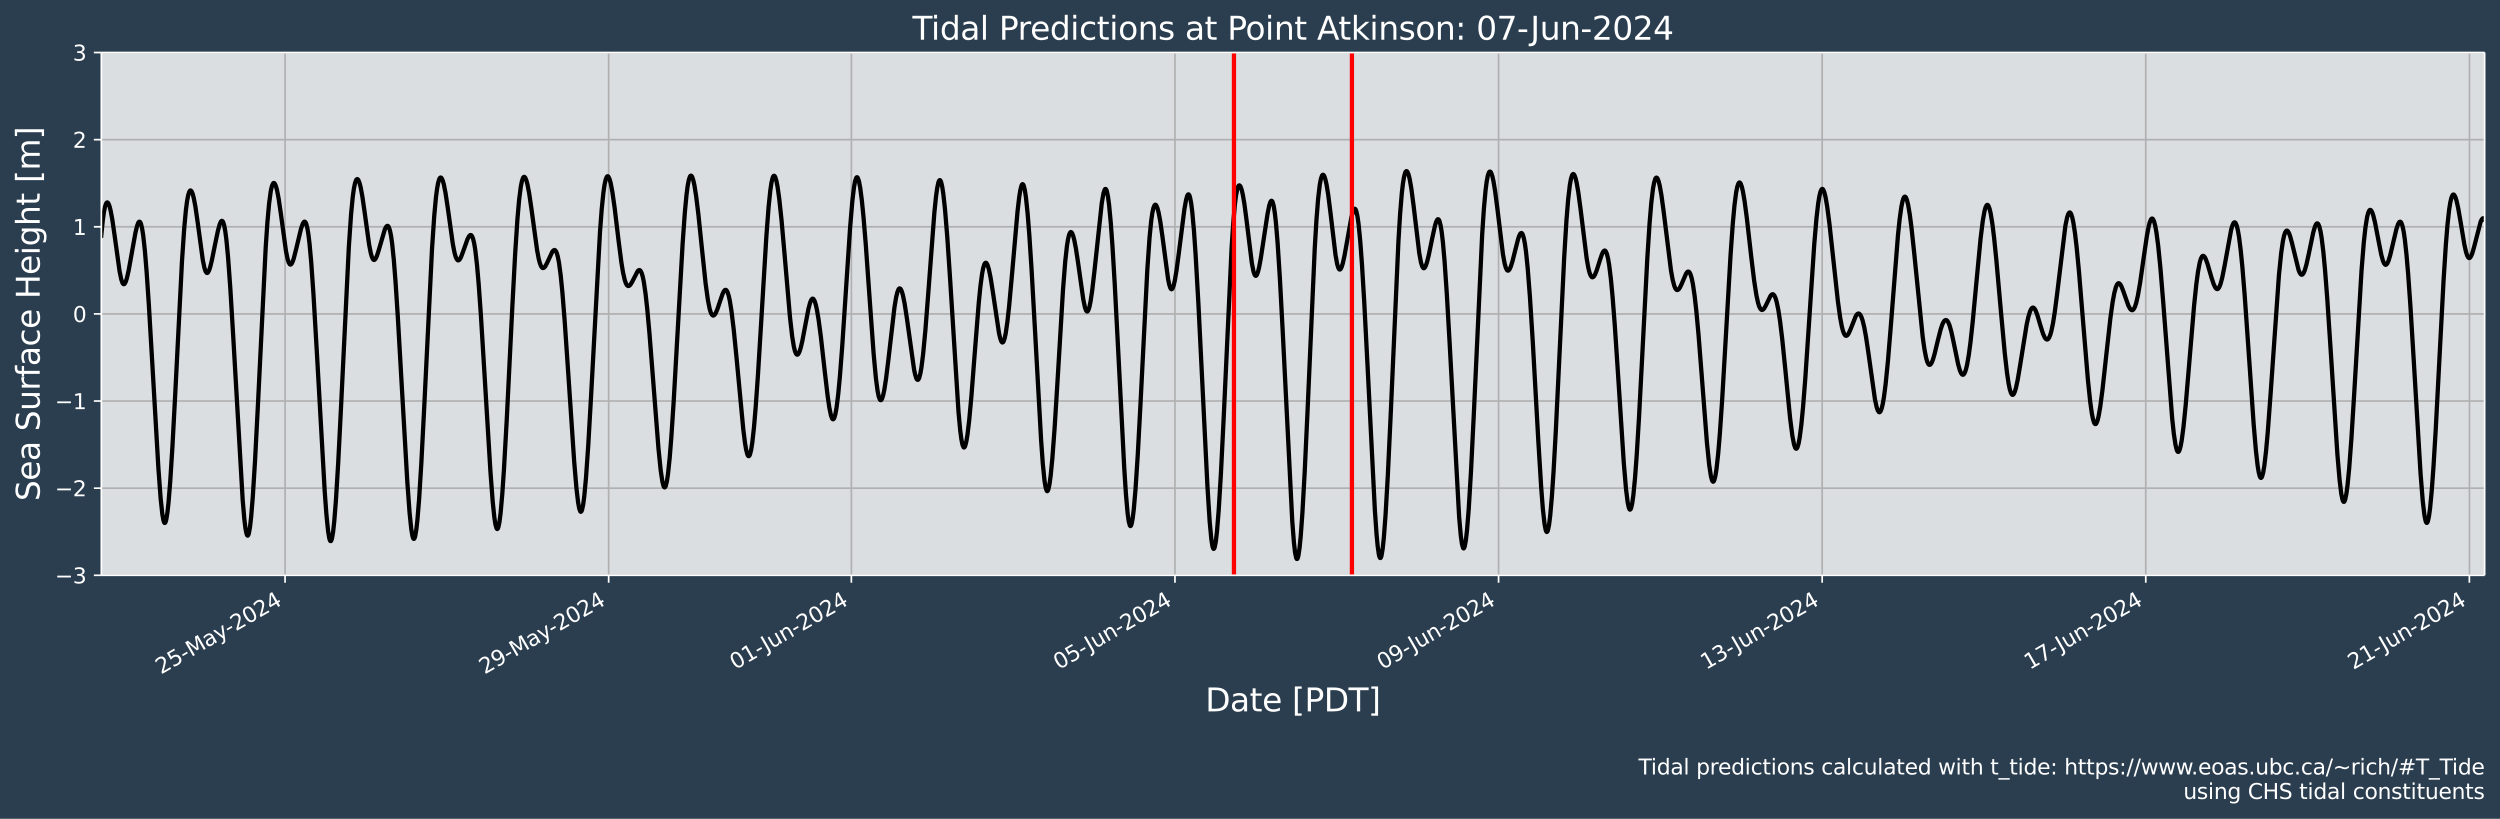 <?xml version="1.0" encoding="UTF-8"?>
<!DOCTYPE svg  PUBLIC '-//W3C//DTD SVG 1.1//EN'  'http://www.w3.org/Graphics/SVG/1.1/DTD/svg11.dtd'>
<svg width="1170.7pt" height="383.43pt" version="1.1" viewBox="0 0 1170.7 383.43" xmlns="http://www.w3.org/2000/svg" xmlns:xlink="http://www.w3.org/1999/xlink">
 <defs>
  <style type="text/css">*{stroke-linejoin: round; stroke-linecap: butt}</style>
 </defs>
 <g id="figure_1">
  <g id="patch_1">
   <path d="m0 383.43h1170.7v-383.43h-1170.7z" fill="#2b3e50"/>
  </g>
  <g id="axes_1">
   <g id="patch_2">
    <path d="m47.459 269.4h1116v-244.8h-1116z" fill="#dbdee1"/>
   </g>
   <g id="matplotlib.axis_1">
    <g id="xtick_1">
     <g id="line2d_1">
      <path d="m133.49 269.4v-244.8" clip-path="url(#p0caa728e3e)" fill="none" stroke="#b0b0b0" stroke-linecap="square" stroke-width=".8"/>
     </g>
     <g id="line2d_2">
      <defs>
       <path id="m11944147cf" d="m0 0v3.5" stroke="#fff" stroke-width=".8"/>
      </defs>
      <use x="133.488" y="269.398" fill="#ffffff" stroke="#ffffff" stroke-width=".8" xlink:href="#m11944147cf"/>
     </g>
     <g id="text_1">
      <!-- 25-May-2024 -->
      <g transform="translate(75.385 315.92) rotate(-30) scale(.1 -.1)" fill="#fff">
       <defs>
        <path id="DejaVuSans-32" transform="scale(.016)" d="m1228 531h2203v-531h-2962v531q359 372 979 998 621 627 780 809 303 340 423 576 121 236 121 464 0 372-261 606-261 235-680 235-297 0-627-103-329-103-704-313v638q381 153 712 231 332 78 607 78 725 0 1156-363 431-362 431-968 0-288-108-546-107-257-392-607-78-91-497-524-418-433-1181-1211z"/>
        <path id="DejaVuSans-35" transform="scale(.016)" d="m691 4666h2478v-532h-1900v-1143q137 47 274 70 138 23 276 23 781 0 1237-428 457-428 457-1159 0-753-469-1171-469-417-1322-417-294 0-599 50-304 50-629 150v635q281-153 581-228t634-75q541 0 856 284 316 284 316 772 0 487-316 771-315 285-856 285-253 0-505-56-251-56-513-175v2344z"/>
        <path id="DejaVuSans-2d" transform="scale(.016)" d="m313 2009h1684v-512h-1684v512z"/>
        <path id="DejaVuSans-4d" transform="scale(.016)" d="m628 4666h941l1190-3175 1197 3175h941v-4666h-616v4097l-1203-3200h-634l-1203 3200v-4097h-613v4666z"/>
        <path id="DejaVuSans-61" transform="scale(.016)" d="m2194 1759q-697 0-966-159t-269-544q0-306 202-486 202-179 548-179 479 0 768 339t289 901v128h-572zm1147 238v-1997h-575v531q-197-318-491-470t-719-152q-537 0-855 302-317 302-317 808 0 590 395 890 396 300 1180 300h807v57q0 397-261 614t-733 217q-300 0-585-72-284-72-546-216v532q315 122 612 182 297 61 578 61 760 0 1135-394 375-393 375-1193z"/>
        <path id="DejaVuSans-79" transform="scale(.016)" d="m2059-325q-243-625-475-815-231-191-618-191h-460v481h338q237 0 368 113 132 112 291 531l103 262-1415 3444h609l1094-2737 1094 2737h609l-1538-3825z"/>
        <path id="DejaVuSans-30" transform="scale(.016)" d="m2034 4250q-487 0-733-480-245-479-245-1442 0-959 245-1439 246-480 733-480 491 0 736 480 246 480 246 1439 0 963-246 1442-245 480-736 480zm0 500q785 0 1199-621 414-620 414-1801 0-1178-414-1799-414-620-1199-620-784 0-1198 620-414 621-414 1799 0 1181 414 1801 414 621 1198 621z"/>
        <path id="DejaVuSans-34" transform="scale(.016)" d="m2419 4116-1594-2491h1594v2491zm-166 550h794v-3041h666v-525h-666v-1100h-628v1100h-2106v609l1940 2957z"/>
       </defs>
       <use xlink:href="#DejaVuSans-32"/>
       <use x="63.623" xlink:href="#DejaVuSans-35"/>
       <use x="127.246" xlink:href="#DejaVuSans-2d"/>
       <use x="163.33" xlink:href="#DejaVuSans-4d"/>
       <use x="249.609" xlink:href="#DejaVuSans-61"/>
       <use x="310.889" xlink:href="#DejaVuSans-79"/>
       <use x="368.318" xlink:href="#DejaVuSans-2d"/>
       <use x="404.402" xlink:href="#DejaVuSans-32"/>
       <use x="468.025" xlink:href="#DejaVuSans-30"/>
       <use x="531.648" xlink:href="#DejaVuSans-32"/>
       <use x="595.271" xlink:href="#DejaVuSans-34"/>
      </g>
     </g>
    </g>
    <g id="xtick_2">
     <g id="line2d_3">
      <path d="m285.02 269.4v-244.8" clip-path="url(#p0caa728e3e)" fill="none" stroke="#b0b0b0" stroke-linecap="square" stroke-width=".8"/>
     </g>
     <g id="line2d_4">
      <use x="285.024" y="269.398" fill="#ffffff" stroke="#ffffff" stroke-width=".8" xlink:href="#m11944147cf"/>
     </g>
     <g id="text_2">
      <!-- 29-May-2024 -->
      <g transform="translate(226.92 315.92) rotate(-30) scale(.1 -.1)" fill="#fff">
       <defs>
        <path id="DejaVuSans-39" transform="scale(.016)" d="m703 97v575q238-113 481-172 244-59 479-59 625 0 954 420 330 420 377 1277-181-269-460-413-278-144-615-144-700 0-1108 423-408 424-408 1159 0 718 425 1152 425 435 1131 435 810 0 1236-621 427-620 427-1801 0-1103-524-1761-523-658-1407-658-238 0-482 47-243 47-506 141zm1256 1978q425 0 673 290 249 291 249 798 0 503-249 795-248 292-673 292t-673-292-248-795q0-507 248-798 248-290 673-290z"/>
       </defs>
       <use xlink:href="#DejaVuSans-32"/>
       <use x="63.623" xlink:href="#DejaVuSans-39"/>
       <use x="127.246" xlink:href="#DejaVuSans-2d"/>
       <use x="163.33" xlink:href="#DejaVuSans-4d"/>
       <use x="249.609" xlink:href="#DejaVuSans-61"/>
       <use x="310.889" xlink:href="#DejaVuSans-79"/>
       <use x="368.318" xlink:href="#DejaVuSans-2d"/>
       <use x="404.402" xlink:href="#DejaVuSans-32"/>
       <use x="468.025" xlink:href="#DejaVuSans-30"/>
       <use x="531.648" xlink:href="#DejaVuSans-32"/>
       <use x="595.271" xlink:href="#DejaVuSans-34"/>
      </g>
     </g>
    </g>
    <g id="xtick_3">
     <g id="line2d_5">
      <path d="m398.68 269.4v-244.8" clip-path="url(#p0caa728e3e)" fill="none" stroke="#b0b0b0" stroke-linecap="square" stroke-width=".8"/>
     </g>
     <g id="line2d_6">
      <use x="398.676" y="269.398" fill="#ffffff" stroke="#ffffff" stroke-width=".8" xlink:href="#m11944147cf"/>
     </g>
     <g id="text_3">
      <!-- 01-Jun-2024 -->
      <g transform="translate(344.31 313.77) rotate(-30) scale(.1 -.1)" fill="#fff">
       <defs>
        <path id="DejaVuSans-31" transform="scale(.016)" d="m794 531h1031v3560l-1122-225v575l1116 225h631v-4135h1031v-531h-2687v531z"/>
        <path id="DejaVuSans-4a" transform="scale(.016)" d="m628 4666h631v-4341q0-844-320-1225t-1030-381h-240v531h197q418 0 590 235 172 234 172 840v4341z"/>
        <path id="DejaVuSans-75" transform="scale(.016)" d="m544 1381v2119h575v-2097q0-497 193-746 194-248 582-248 465 0 735 297 271 297 271 810v1984h575v-3500h-575v538q-209-319-486-474-276-155-642-155-603 0-916 375-312 375-312 1097zm1447 2203z"/>
        <path id="DejaVuSans-6e" transform="scale(.016)" d="m3513 2113v-2113h-575v2094q0 497-194 743-194 247-581 247-466 0-735-297-269-296-269-809v-1978h-578v3500h578v-544q207 316 486 472 280 156 646 156 603 0 912-373 310-373 310-1098z"/>
       </defs>
       <use xlink:href="#DejaVuSans-30"/>
       <use x="63.623" xlink:href="#DejaVuSans-31"/>
       <use x="127.246" xlink:href="#DejaVuSans-2d"/>
       <use x="168.955" xlink:href="#DejaVuSans-4a"/>
       <use x="198.447" xlink:href="#DejaVuSans-75"/>
       <use x="261.826" xlink:href="#DejaVuSans-6e"/>
       <use x="325.205" xlink:href="#DejaVuSans-2d"/>
       <use x="361.289" xlink:href="#DejaVuSans-32"/>
       <use x="424.912" xlink:href="#DejaVuSans-30"/>
       <use x="488.535" xlink:href="#DejaVuSans-32"/>
       <use x="552.158" xlink:href="#DejaVuSans-34"/>
      </g>
     </g>
    </g>
    <g id="xtick_4">
     <g id="line2d_7">
      <path d="m550.21 269.4v-244.8" clip-path="url(#p0caa728e3e)" fill="none" stroke="#b0b0b0" stroke-linecap="square" stroke-width=".8"/>
     </g>
     <g id="line2d_8">
      <use x="550.212" y="269.398" fill="#ffffff" stroke="#ffffff" stroke-width=".8" xlink:href="#m11944147cf"/>
     </g>
     <g id="text_4">
      <!-- 05-Jun-2024 -->
      <g transform="translate(495.84 313.77) rotate(-30) scale(.1 -.1)" fill="#fff">
       <use xlink:href="#DejaVuSans-30"/>
       <use x="63.623" xlink:href="#DejaVuSans-35"/>
       <use x="127.246" xlink:href="#DejaVuSans-2d"/>
       <use x="168.955" xlink:href="#DejaVuSans-4a"/>
       <use x="198.447" xlink:href="#DejaVuSans-75"/>
       <use x="261.826" xlink:href="#DejaVuSans-6e"/>
       <use x="325.205" xlink:href="#DejaVuSans-2d"/>
       <use x="361.289" xlink:href="#DejaVuSans-32"/>
       <use x="424.912" xlink:href="#DejaVuSans-30"/>
       <use x="488.535" xlink:href="#DejaVuSans-32"/>
       <use x="552.158" xlink:href="#DejaVuSans-34"/>
      </g>
     </g>
    </g>
    <g id="xtick_5">
     <g id="line2d_9">
      <path d="m701.75 269.4v-244.8" clip-path="url(#p0caa728e3e)" fill="none" stroke="#b0b0b0" stroke-linecap="square" stroke-width=".8"/>
     </g>
     <g id="line2d_10">
      <use x="701.748" y="269.398" fill="#ffffff" stroke="#ffffff" stroke-width=".8" xlink:href="#m11944147cf"/>
     </g>
     <g id="text_5">
      <!-- 09-Jun-2024 -->
      <g transform="translate(647.38 313.77) rotate(-30) scale(.1 -.1)" fill="#fff">
       <use xlink:href="#DejaVuSans-30"/>
       <use x="63.623" xlink:href="#DejaVuSans-39"/>
       <use x="127.246" xlink:href="#DejaVuSans-2d"/>
       <use x="168.955" xlink:href="#DejaVuSans-4a"/>
       <use x="198.447" xlink:href="#DejaVuSans-75"/>
       <use x="261.826" xlink:href="#DejaVuSans-6e"/>
       <use x="325.205" xlink:href="#DejaVuSans-2d"/>
       <use x="361.289" xlink:href="#DejaVuSans-32"/>
       <use x="424.912" xlink:href="#DejaVuSans-30"/>
       <use x="488.535" xlink:href="#DejaVuSans-32"/>
       <use x="552.158" xlink:href="#DejaVuSans-34"/>
      </g>
     </g>
    </g>
    <g id="xtick_6">
     <g id="line2d_11">
      <path d="m853.28 269.4v-244.8" clip-path="url(#p0caa728e3e)" fill="none" stroke="#b0b0b0" stroke-linecap="square" stroke-width=".8"/>
     </g>
     <g id="line2d_12">
      <use x="853.284" y="269.398" fill="#ffffff" stroke="#ffffff" stroke-width=".8" xlink:href="#m11944147cf"/>
     </g>
     <g id="text_6">
      <!-- 13-Jun-2024 -->
      <g transform="translate(798.92 313.77) rotate(-30) scale(.1 -.1)" fill="#fff">
       <defs>
        <path id="DejaVuSans-33" transform="scale(.016)" d="m2597 2516q453-97 707-404 255-306 255-756 0-690-475-1069-475-378-1350-378-293 0-604 58t-642 174v609q262-153 574-231 313-78 654-78 593 0 904 234t311 681q0 413-289 645-289 233-804 233h-544v519h569q465 0 712 186t247 536q0 359-255 551-254 193-729 193-260 0-557-57-297-56-653-174v562q360 100 674 150t592 50q719 0 1137-327 419-326 419-882 0-388-222-655t-631-370z"/>
       </defs>
       <use xlink:href="#DejaVuSans-31"/>
       <use x="63.623" xlink:href="#DejaVuSans-33"/>
       <use x="127.246" xlink:href="#DejaVuSans-2d"/>
       <use x="168.955" xlink:href="#DejaVuSans-4a"/>
       <use x="198.447" xlink:href="#DejaVuSans-75"/>
       <use x="261.826" xlink:href="#DejaVuSans-6e"/>
       <use x="325.205" xlink:href="#DejaVuSans-2d"/>
       <use x="361.289" xlink:href="#DejaVuSans-32"/>
       <use x="424.912" xlink:href="#DejaVuSans-30"/>
       <use x="488.535" xlink:href="#DejaVuSans-32"/>
       <use x="552.158" xlink:href="#DejaVuSans-34"/>
      </g>
     </g>
    </g>
    <g id="xtick_7">
     <g id="line2d_13">
      <path d="m1004.8 269.4v-244.8" clip-path="url(#p0caa728e3e)" fill="none" stroke="#b0b0b0" stroke-linecap="square" stroke-width=".8"/>
     </g>
     <g id="line2d_14">
      <use x="1004.82" y="269.398" fill="#ffffff" stroke="#ffffff" stroke-width=".8" xlink:href="#m11944147cf"/>
     </g>
     <g id="text_7">
      <!-- 17-Jun-2024 -->
      <g transform="translate(950.45 313.77) rotate(-30) scale(.1 -.1)" fill="#fff">
       <defs>
        <path id="DejaVuSans-37" transform="scale(.016)" d="m525 4666h3e3v-269l-1694-4397h-659l1594 4134h-2241v532z"/>
       </defs>
       <use xlink:href="#DejaVuSans-31"/>
       <use x="63.623" xlink:href="#DejaVuSans-37"/>
       <use x="127.246" xlink:href="#DejaVuSans-2d"/>
       <use x="168.955" xlink:href="#DejaVuSans-4a"/>
       <use x="198.447" xlink:href="#DejaVuSans-75"/>
       <use x="261.826" xlink:href="#DejaVuSans-6e"/>
       <use x="325.205" xlink:href="#DejaVuSans-2d"/>
       <use x="361.289" xlink:href="#DejaVuSans-32"/>
       <use x="424.912" xlink:href="#DejaVuSans-30"/>
       <use x="488.535" xlink:href="#DejaVuSans-32"/>
       <use x="552.158" xlink:href="#DejaVuSans-34"/>
      </g>
     </g>
    </g>
    <g id="xtick_8">
     <g id="line2d_15">
      <path d="m1156.4 269.4v-244.8" clip-path="url(#p0caa728e3e)" fill="none" stroke="#b0b0b0" stroke-linecap="square" stroke-width=".8"/>
     </g>
     <g id="line2d_16">
      <use x="1156.356" y="269.398" fill="#ffffff" stroke="#ffffff" stroke-width=".8" xlink:href="#m11944147cf"/>
     </g>
     <g id="text_8">
      <!-- 21-Jun-2024 -->
      <g transform="translate(1102 313.77) rotate(-30) scale(.1 -.1)" fill="#fff">
       <use xlink:href="#DejaVuSans-32"/>
       <use x="63.623" xlink:href="#DejaVuSans-31"/>
       <use x="127.246" xlink:href="#DejaVuSans-2d"/>
       <use x="168.955" xlink:href="#DejaVuSans-4a"/>
       <use x="198.447" xlink:href="#DejaVuSans-75"/>
       <use x="261.826" xlink:href="#DejaVuSans-6e"/>
       <use x="325.205" xlink:href="#DejaVuSans-2d"/>
       <use x="361.289" xlink:href="#DejaVuSans-32"/>
       <use x="424.912" xlink:href="#DejaVuSans-30"/>
       <use x="488.535" xlink:href="#DejaVuSans-32"/>
       <use x="552.158" xlink:href="#DejaVuSans-34"/>
      </g>
     </g>
    </g>
    <g id="text_9">
     <!-- Date [PDT] -->
     <g transform="translate(564.42 333.12) scale(.15 -.15)" fill="#fff">
      <defs>
       <path id="BitstreamVeraSans-Roman-44" transform="scale(.016)" d="m1259 4147v-3628h763q966 0 1414 437 448 438 448 1382 0 937-448 1373t-1414 436h-763zm-631 519h1297q1356 0 1990-564 635-564 635-1764 0-1207-638-1773-637-565-1987-565h-1297v4666z"/>
       <path id="BitstreamVeraSans-Roman-61" transform="scale(.016)" d="m2194 1759q-697 0-966-159t-269-544q0-306 202-486 202-179 548-179 479 0 768 339t289 901v128h-572zm1147 238v-1997h-575v531q-197-318-491-470t-719-152q-537 0-855 302-317 302-317 808 0 590 395 890 396 300 1180 300h807v57q0 397-261 614t-733 217q-300 0-585-72-284-72-546-216v532q315 122 612 182 297 61 578 61 760 0 1135-394 375-393 375-1193z"/>
       <path id="BitstreamVeraSans-Roman-74" transform="scale(.016)" d="m1172 4494v-994h1184v-447h-1184v-1900q0-428 117-550t477-122h590v-481h-590q-666 0-919 248-253 249-253 905v1900h-422v447h422v994h578z"/>
       <path id="BitstreamVeraSans-Roman-65" transform="scale(.016)" d="m3597 1894v-281h-2644q38-594 358-905t892-311q331 0 642 81t618 244v-544q-310-131-635-200t-659-69q-838 0-1327 487-489 488-489 1320 0 859 464 1363 464 505 1252 505 706 0 1117-455 411-454 411-1235zm-575 169q-6 471-264 752-258 282-683 282-481 0-770-272t-333-766l2050 4z"/>
       <path id="BitstreamVeraSans-Roman-5b" transform="scale(.016)" d="m550 4863h1325v-447h-750v-4813h750v-447h-1325v5707z"/>
       <path id="BitstreamVeraSans-Roman-50" transform="scale(.016)" d="m1259 4147v-1753h794q441 0 681 228 241 228 241 650 0 419-241 647-240 228-681 228h-794zm-631 519h1425q785 0 1186-355 402-355 402-1039 0-691-402-1044-401-353-1186-353h-794v-1875h-631v4666z"/>
       <path id="BitstreamVeraSans-Roman-54" transform="scale(.016)" d="m-19 4666h3947v-532h-1656v-4134h-634v4134h-1657v532z"/>
       <path id="BitstreamVeraSans-Roman-5d" transform="scale(.016)" d="m1947 4863v-5707h-1325v447h747v4813h-747v447h1325z"/>
      </defs>
      <use xlink:href="#BitstreamVeraSans-Roman-44"/>
      <use x="77.002" xlink:href="#BitstreamVeraSans-Roman-61"/>
      <use x="138.281" xlink:href="#BitstreamVeraSans-Roman-74"/>
      <use x="177.49" xlink:href="#BitstreamVeraSans-Roman-65"/>
      <use x="239.014" xlink:href="#BitstreamVeraSans-Roman-20"/>
      <use x="270.801" xlink:href="#BitstreamVeraSans-Roman-5b"/>
      <use x="309.814" xlink:href="#BitstreamVeraSans-Roman-50"/>
      <use x="370.117" xlink:href="#BitstreamVeraSans-Roman-44"/>
      <use x="447.119" xlink:href="#BitstreamVeraSans-Roman-54"/>
      <use x="508.203" xlink:href="#BitstreamVeraSans-Roman-5d"/>
     </g>
    </g>
   </g>
   <g id="matplotlib.axis_2">
    <g id="ytick_1">
     <g id="line2d_17">
      <path d="m47.459 269.4h1116" clip-path="url(#p0caa728e3e)" fill="none" stroke="#b0b0b0" stroke-linecap="square" stroke-width=".8"/>
     </g>
     <g id="line2d_18">
      <defs>
       <path id="ma7243114e5" d="m0 0h-3.5" stroke="#fff" stroke-width=".8"/>
      </defs>
      <use x="47.459" y="269.398" fill="#ffffff" stroke="#ffffff" stroke-width=".8" xlink:href="#ma7243114e5"/>
     </g>
     <g id="text_10">
      <!-- −3 -->
      <g transform="translate(25.717 273.2) scale(.1 -.1)" fill="#fff">
       <defs>
        <path id="DejaVuSans-2212" transform="scale(.016)" d="m678 2272h4006v-531h-4006v531z"/>
       </defs>
       <use xlink:href="#DejaVuSans-2212"/>
       <use x="83.789" xlink:href="#DejaVuSans-33"/>
      </g>
     </g>
    </g>
    <g id="ytick_2">
     <g id="line2d_19">
      <path d="m47.459 228.6h1116" clip-path="url(#p0caa728e3e)" fill="none" stroke="#b0b0b0" stroke-linecap="square" stroke-width=".8"/>
     </g>
     <g id="line2d_20">
      <use x="47.459" y="228.598" fill="#ffffff" stroke="#ffffff" stroke-width=".8" xlink:href="#ma7243114e5"/>
     </g>
     <g id="text_11">
      <!-- −2 -->
      <g transform="translate(25.717 232.4) scale(.1 -.1)" fill="#fff">
       <use xlink:href="#DejaVuSans-2212"/>
       <use x="83.789" xlink:href="#DejaVuSans-32"/>
      </g>
     </g>
    </g>
    <g id="ytick_3">
     <g id="line2d_21">
      <path d="m47.459 187.8h1116" clip-path="url(#p0caa728e3e)" fill="none" stroke="#b0b0b0" stroke-linecap="square" stroke-width=".8"/>
     </g>
     <g id="line2d_22">
      <use x="47.459" y="187.798" fill="#ffffff" stroke="#ffffff" stroke-width=".8" xlink:href="#ma7243114e5"/>
     </g>
     <g id="text_12">
      <!-- −1 -->
      <g transform="translate(25.717 191.6) scale(.1 -.1)" fill="#fff">
       <use xlink:href="#DejaVuSans-2212"/>
       <use x="83.789" xlink:href="#DejaVuSans-31"/>
      </g>
     </g>
    </g>
    <g id="ytick_4">
     <g id="line2d_23">
      <path d="m47.459 147h1116" clip-path="url(#p0caa728e3e)" fill="none" stroke="#b0b0b0" stroke-linecap="square" stroke-width=".8"/>
     </g>
     <g id="line2d_24">
      <use x="47.459" y="146.998" fill="#ffffff" stroke="#ffffff" stroke-width=".8" xlink:href="#ma7243114e5"/>
     </g>
     <g id="text_13">
      <!-- 0 -->
      <g transform="translate(34.097 150.8) scale(.1 -.1)" fill="#fff">
       <use xlink:href="#DejaVuSans-30"/>
      </g>
     </g>
    </g>
    <g id="ytick_5">
     <g id="line2d_25">
      <path d="m47.459 106.2h1116" clip-path="url(#p0caa728e3e)" fill="none" stroke="#b0b0b0" stroke-linecap="square" stroke-width=".8"/>
     </g>
     <g id="line2d_26">
      <use x="47.459" y="106.198" fill="#ffffff" stroke="#ffffff" stroke-width=".8" xlink:href="#ma7243114e5"/>
     </g>
     <g id="text_14">
      <!-- 1 -->
      <g transform="translate(34.097 110) scale(.1 -.1)" fill="#fff">
       <use xlink:href="#DejaVuSans-31"/>
      </g>
     </g>
    </g>
    <g id="ytick_6">
     <g id="line2d_27">
      <path d="m47.459 65.398h1116" clip-path="url(#p0caa728e3e)" fill="none" stroke="#b0b0b0" stroke-linecap="square" stroke-width=".8"/>
     </g>
     <g id="line2d_28">
      <use x="47.459" y="65.398" fill="#ffffff" stroke="#ffffff" stroke-width=".8" xlink:href="#ma7243114e5"/>
     </g>
     <g id="text_15">
      <!-- 2 -->
      <g transform="translate(34.097 69.197) scale(.1 -.1)" fill="#fff">
       <use xlink:href="#DejaVuSans-32"/>
      </g>
     </g>
    </g>
    <g id="ytick_7">
     <g id="line2d_29">
      <path d="m47.459 24.598h1116" clip-path="url(#p0caa728e3e)" fill="none" stroke="#b0b0b0" stroke-linecap="square" stroke-width=".8"/>
     </g>
     <g id="line2d_30">
      <use x="47.459" y="24.598" fill="#ffffff" stroke="#ffffff" stroke-width=".8" xlink:href="#ma7243114e5"/>
     </g>
     <g id="text_16">
      <!-- 3 -->
      <g transform="translate(34.097 28.397) scale(.1 -.1)" fill="#fff">
       <use xlink:href="#DejaVuSans-33"/>
      </g>
     </g>
    </g>
    <g id="text_17">
     <!-- Sea Surface Height [m] -->
     <g transform="translate(18.598 234.64) rotate(-90) scale(.15 -.15)" fill="#fff">
      <defs>
       <path id="BitstreamVeraSans-Roman-53" transform="scale(.016)" d="m3425 4513v-616q-359 172-678 256-319 85-616 85-515 0-795-200t-280-569q0-310 186-468 186-157 705-254l381-78q706-135 1042-474t336-907q0-679-455-1029-454-350-1332-350-331 0-705 75-373 75-773 222v650q384-215 753-325 369-109 725-109 540 0 834 212 294 213 294 607 0 343-211 537t-692 291l-385 75q-706 140-1022 440-315 300-315 835 0 619 436 975t1201 356q329 0 669-60 341-59 697-177z"/>
       <path id="BitstreamVeraSans-Roman-75" transform="scale(.016)" d="m544 1381v2119h575v-2097q0-497 193-746 194-248 582-248 465 0 735 297 271 297 271 810v1984h575v-3500h-575v538q-209-319-486-474-276-155-642-155-603 0-916 375-312 375-312 1097z"/>
       <path id="BitstreamVeraSans-Roman-72" transform="scale(.016)" d="m2631 2963q-97 56-211 82-114 27-251 27-488 0-749-317t-261-911v-1844h-578v3500h578v-544q182 319 472 473 291 155 707 155 59 0 131-8 72-7 159-23l3-590z"/>
       <path id="BitstreamVeraSans-Roman-66" transform="scale(.016)" d="m2375 4863v-479h-550q-309 0-430-125-120-125-120-450v-309h947v-447h-947v-3053h-578v3053h-550v447h550v244q0 584 272 851 272 268 862 268h544z"/>
       <path id="BitstreamVeraSans-Roman-63" transform="scale(.016)" d="m3122 3366v-538q-244 135-489 202t-495 67q-560 0-870-355-309-354-309-995t309-996q310-354 870-354 250 0 495 67t489 202v-532q-241-112-499-168-257-57-548-57-791 0-1257 497-465 497-465 1341 0 856 470 1346 471 491 1290 491 265 0 518-55 253-54 491-163z"/>
       <path id="BitstreamVeraSans-Roman-48" transform="scale(.016)" d="m628 4666h631v-1913h2294v1913h631v-4666h-631v2222h-2294v-2222h-631v4666z"/>
       <path id="BitstreamVeraSans-Roman-69" transform="scale(.016)" d="m603 3500h575v-3500h-575v3500zm0 1363h575v-729h-575v729z"/>
       <path id="BitstreamVeraSans-Roman-67" transform="scale(.016)" d="m2906 1791q0 625-258 968-257 344-723 344-462 0-720-344-258-343-258-968 0-622 258-966t720-344q466 0 723 344 258 344 258 966zm575-1357q0-893-397-1329-396-436-1215-436-303 0-572 45t-522 139v559q253-137 500-202 247-66 503-66 566 0 847 295t281 892v285q-178-310-456-463t-666-153q-643 0-1037 490-394 491-394 1301 0 812 394 1302 394 491 1037 491 388 0 666-153t456-462v531h575v-3066z"/>
       <path id="BitstreamVeraSans-Roman-68" transform="scale(.016)" d="m3513 2113v-2113h-575v2094q0 497-194 743-194 247-581 247-466 0-735-297-269-296-269-809v-1978h-578v4863h578v-1907q207 316 486 472 280 156 646 156 603 0 912-373 310-373 310-1098z"/>
       <path id="BitstreamVeraSans-Roman-6d" transform="scale(.016)" d="m3328 2828q216 388 516 572t706 184q547 0 844-383 297-382 297-1088v-2113h-578v2094q0 503-179 746-178 244-543 244-447 0-707-297-259-296-259-809v-1978h-578v2094q0 506-178 748t-550 242q-441 0-701-298-259-298-259-808v-1978h-578v3500h578v-544q197 322 472 475t653 153q382 0 649-194 267-193 395-562z"/>
      </defs>
      <use xlink:href="#BitstreamVeraSans-Roman-53"/>
      <use x="63.477" xlink:href="#BitstreamVeraSans-Roman-65"/>
      <use x="125" xlink:href="#BitstreamVeraSans-Roman-61"/>
      <use x="186.279" xlink:href="#BitstreamVeraSans-Roman-20"/>
      <use x="218.066" xlink:href="#BitstreamVeraSans-Roman-53"/>
      <use x="281.543" xlink:href="#BitstreamVeraSans-Roman-75"/>
      <use x="344.922" xlink:href="#BitstreamVeraSans-Roman-72"/>
      <use x="386.035" xlink:href="#BitstreamVeraSans-Roman-66"/>
      <use x="421.24" xlink:href="#BitstreamVeraSans-Roman-61"/>
      <use x="482.52" xlink:href="#BitstreamVeraSans-Roman-63"/>
      <use x="537.5" xlink:href="#BitstreamVeraSans-Roman-65"/>
      <use x="599.023" xlink:href="#BitstreamVeraSans-Roman-20"/>
      <use x="630.811" xlink:href="#BitstreamVeraSans-Roman-48"/>
      <use x="706.006" xlink:href="#BitstreamVeraSans-Roman-65"/>
      <use x="767.529" xlink:href="#BitstreamVeraSans-Roman-69"/>
      <use x="795.312" xlink:href="#BitstreamVeraSans-Roman-67"/>
      <use x="858.789" xlink:href="#BitstreamVeraSans-Roman-68"/>
      <use x="922.168" xlink:href="#BitstreamVeraSans-Roman-74"/>
      <use x="961.377" xlink:href="#BitstreamVeraSans-Roman-20"/>
      <use x="993.164" xlink:href="#BitstreamVeraSans-Roman-5b"/>
      <use x="1032.178" xlink:href="#BitstreamVeraSans-Roman-6d"/>
      <use x="1129.59" xlink:href="#BitstreamVeraSans-Roman-5d"/>
     </g>
    </g>
   </g>
   <g id="line2d_31">
    <path d="m47.328 111.37 0.789-8.052 0.526-3.855 0.526-2.663 0.526-1.532 0.263-0.368 0.263-0.118 0.263 0.118 0.263 0.342 0.526 1.306 0.526 2.05 0.789 4.245 1.052 7.253 2.368 17.05 0.789 3.744 0.526 1.515 0.263 0.437 0.263 0.22 0.263 0.006 0.263-0.201 0.526-0.983 0.526-1.672 0.789-3.471 1.315-7.26 1.842-10.286 0.789-3.321 0.526-1.446 0.263-0.422 0.263-0.192 0.263 0.06 0.263 0.33 0.263 0.615 0.526 2.126 0.526 3.349 0.789 7.239 0.789 9.576 1.052 15.506 1.842 31.332 2.631 45.223 1.052 14.184 0.789 7.377 0.526 2.95 0.263 0.828 0.263 0.382 0.263-0.067 0.263-0.514 0.263-0.954 0.526-3.179 0.526-4.751 0.789-9.67 1.052-16.601 1.315-24.734 3.157-62.061 1.052-15.543 0.789-8.484 0.526-4.06 0.526-2.822 0.526-1.662 0.263-0.426 0.263-0.173 0.263 0.067 0.263 0.294 0.526 1.222 0.526 1.987 0.789 4.207 1.052 7.321 2.368 17.408 0.789 3.825 0.526 1.56 0.526 0.707 0.263 0.037 0.263-0.167 0.526-0.886 0.526-1.522 0.789-3.161 1.579-7.803 1.315-6.271 0.789-2.887 0.526-1.241 0.263-0.346 0.263-0.132 0.263 0.105 0.263 0.363 0.526 1.57 0.526 2.774 0.526 4.014 0.789 8.242 1.052 14.468 1.315 21.767 4.472 77.35 0.789 9.151 0.526 4.276 0.526 2.582 0.263 0.615 0.263 0.152 0.263-0.313 0.263-0.774 0.526-2.892 0.526-4.573 0.789-9.615 1.052-16.866 1.315-25.426 3.683-74.523 0.789-11.645 0.789-8.795 0.789-5.865 0.526-2.369 0.526-1.247 0.263-0.236 0.263 0.004 0.263 0.232 0.526 1.098 0.526 1.868 0.789 4.05 1.052 7.172 2.368 17.34 0.789 3.888 0.526 1.638 0.526 0.811 0.263 0.102 0.263-0.091 0.263-0.271 0.526-1.026 0.526-1.557 1.052-4.125 2.368-9.868 0.789-2.235 0.526-0.81 0.263-0.135 0.263 0.075 0.263 0.307 0.263 0.56 0.526 1.948 0.526 3.131 0.526 4.35 0.789 8.709 1.052 15.01 1.579 26.996 3.683 65.198 0.789 10.722 0.789 7.843 0.526 3.244 0.263 0.962 0.263 0.504 0.263 0.039 0.263-0.427 0.263-0.89 0.526-3.127 0.526-4.812 0.789-9.976 1.052-17.331 1.315-25.914 3.683-75.478 1.052-15.272 0.789-8.108 0.526-3.785 0.526-2.56 0.526-1.432 0.263-0.326 0.263-0.085 0.263 0.144 0.263 0.36 0.526 1.322 0.526 2.051 0.789 4.246 1.052 7.259 2.105 15.208 0.789 4.076 0.526 1.833 0.526 1.068 0.263 0.249 0.263 0.066 0.263-0.106 0.526-0.677 0.526-1.194 0.789-2.46 2.894-9.891 0.526-1.076 0.526-0.548 0.263-0.026 0.263 0.168 0.263 0.383 0.526 1.487 0.526 2.551 0.526 3.693 0.789 7.686 0.789 10.02 1.052 16.121 1.842 32.146 2.631 45.528 1.052 14.385 0.789 7.664 0.526 3.199 0.263 0.963 0.263 0.52 0.263 0.069 0.263-0.385 0.263-0.837 0.526-2.994 0.526-4.656 0.789-9.726 1.052-16.998 1.315-25.479 3.683-74.749 1.052-15.612 0.789-8.495 0.526-4.069 0.526-2.843 0.526-1.701 0.263-0.454 0.263-0.208 0.263 0.026 0.263 0.247 0.526 1.107 0.526 1.849 0.789 3.965 1.052 6.958 2.368 16.94 0.789 4.059 0.526 1.899 0.526 1.202 0.526 0.519 0.263 0.02 0.263-0.125 0.526-0.633 0.526-1.046 1.052-2.845 1.842-5.212 0.789-1.505 0.526-0.484 0.263-0.033 0.263 0.131 0.263 0.315 0.526 1.253 0.526 2.189 0.526 3.215 0.789 6.802 0.789 9.028 1.052 14.791 1.842 30.076 2.631 43.162 1.052 13.868 0.789 7.583 0.526 3.313 0.526 1.728 0.263 0.237 0.263-0.191 0.263-0.619 0.526-2.502 0.526-4.114 0.789-8.878 0.789-11.562 1.315-23.424 2.631-53.204 1.315-24.638 1.052-15.98 0.789-8.996 0.789-6.21 0.526-2.63 0.526-1.505 0.263-0.36 0.263-0.116 0.263 0.116 0.263 0.334 0.526 1.276 0.526 2.006 0.789 4.171 1.052 7.194 2.631 19.243 0.789 4.124 0.526 1.995 0.526 1.356 0.526 0.734 0.263 0.15 0.263 0.018 0.526-0.314 0.526-0.696 0.789-1.529 2.368-5.079 0.526-0.633 0.526-0.21 0.263 0.096 0.263 0.253 0.526 1.046 0.526 1.862 0.526 2.765 0.789 5.909 0.789 7.92 1.052 13.112 1.579 23.01 2.894 43.104 1.052 12.426 0.789 6.7 0.526 2.86 0.526 1.403 0.263 0.126 0.263-0.267 0.263-0.66 0.526-2.485 0.526-3.973 0.789-8.47 1.052-15.079 1.315-22.927 4.209-77.446 0.789-10.378 0.789-7.764 0.526-3.648 0.526-2.448 0.526-1.312 0.263-0.257 0.263-0.008 0.263 0.229 0.526 1.116 0.526 1.91 0.789 4.156 1.052 7.372 1.842 15.372 1.315 10.17 0.789 4.797 0.789 3.468 0.526 1.526 0.526 0.918 0.526 0.365 0.526-0.112 0.526-0.498 0.789-1.267 2.631-5.117 0.526-0.444 0.263-0.051 0.263 0.085 0.263 0.237 0.526 0.988 0.526 1.75 0.526 2.569 0.789 5.401 0.789 7.107 1.052 11.58 1.579 20.099 2.631 33.68 1.052 10.341 0.789 5.268 0.526 2.017 0.263 0.513 0.263 0.169 0.263-0.182 0.263-0.537 0.526-2.13 0.526-3.494 0.789-7.576 0.789-9.95 1.052-16.029 1.842-32.458 2.368-41.797 1.052-14.765 0.789-8.288 0.526-4.016 0.526-2.78 0.526-1.575 0.263-0.356 0.263-0.083 0.263 0.178 0.263 0.427 0.526 1.558 0.526 2.385 0.789 4.921 1.052 8.54 1.579 15.284 1.842 17.383 1.052 7.592 0.789 3.971 0.526 1.761 0.526 1.072 0.526 0.435 0.263 6.53e-4 0.526-0.38 0.526-0.814 0.789-1.841 1.315-3.968 1.052-3.048 0.526-1.137 0.526-0.697 0.263-0.143 0.263 0.013 0.263 0.18 0.526 0.898 0.526 1.648 0.526 2.401 0.789 4.93 1.052 8.672 1.315 13.214 3.157 33.464 0.789 6.25 0.526 3.119 0.526 2.102 0.263 0.63 0.263 0.333 0.263 0.027 0.263-0.285 0.263-0.6 0.526-2.142 0.526-3.361 0.789-7.139 0.789-9.291 1.052-14.937 1.579-25.807 2.368-39.204 1.052-13.885 0.789-7.66 0.526-3.576 0.526-2.303 0.263-0.677 0.263-0.368 0.263-0.065 0.263 0.223 0.263 0.501 0.526 1.783 0.526 2.733 0.789 5.64 1.052 9.832 1.315 14.815 2.631 30.525 1.052 9.208 0.789 4.814 0.526 2.106 0.526 1.226 0.263 0.295 0.263 0.094 0.263-0.097 0.263-0.278 0.526-1.05 0.526-1.629 0.789-3.311 1.315-6.941 1.579-8.237 0.789-2.944 0.526-1.227 0.526-0.534 0.263 0.009 0.263 0.197 0.526 0.956 0.526 1.683 0.526 2.364 0.789 4.675 1.052 7.924 1.842 16.366 1.315 11.227 0.789 5.449 0.789 3.835 0.526 1.424 0.263 0.329 0.263 0.059 0.263-0.218 0.263-0.5 0.526-1.852 0.526-2.966 0.789-6.396 0.789-8.424 1.052-13.672 1.579-23.738 2.105-31.762 1.052-12.532 0.789-6.636 0.526-2.862 0.526-1.532 0.263-0.269 0.263 0.057 0.263 0.375 0.526 1.662 0.526 2.792 0.789 6.05 0.789 7.916 1.052 12.772 1.842 25.903 1.842 25.331 1.052 11.301 0.789 5.938 0.526 2.567 0.526 1.422 0.263 0.29 0.263 0.018 0.263-0.243 0.263-0.492 0.526-1.679 0.526-2.508 0.789-5.053 1.052-8.501 2.894-24.958 0.789-4.727 0.526-2.219 0.526-1.399 0.263-0.384 0.263-0.173 0.263 0.034 0.263 0.238 0.526 1.059 0.526 1.782 0.789 3.847 1.052 6.808 3.42 24.391 0.526 2.39 0.526 1.597 0.263 0.461 0.263 0.218 0.263-0.036 0.263-0.296 0.263-0.562 0.526-1.923 0.526-2.964 0.789-6.238 1.052-11.082 1.315-16.846 2.894-38.281 0.789-7.699 0.526-3.789 0.526-2.54 0.263-0.769 0.263-0.425 0.263-0.078 0.263 0.268 0.263 0.61 0.526 2.215 0.526 3.461 0.789 7.259 1.052 12.806 1.315 19.539 3.946 62.434 0.789 8.492 0.526 4.083 0.526 2.689 0.526 1.257 0.263 0.098 0.263-0.245 0.263-0.575 0.526-2.084 0.526-3.215 0.789-6.623 1.052-11.431 1.579-20.362 1.842-23.145 0.789-7.85 0.789-5.878 0.526-2.692 0.526-1.686 0.263-0.472 0.263-0.234 0.263-0.004 0.263 0.216 0.526 1.046 0.526 1.777 0.789 3.794 1.052 6.579 2.894 19.403 0.526 2.334 0.526 1.545 0.263 0.433 0.263 0.188 0.263-0.066 0.263-0.326 0.526-1.437 0.526-2.458 0.789-5.422 0.789-7.134 1.315-14.395 2.631-30.027 0.789-6.764 0.526-3.287 0.526-2.09 0.263-0.551 0.263-0.205 0.263 0.15 0.263 0.509 0.526 2.088 0.526 3.471 0.789 7.572 0.789 9.975 1.052 16.113 1.579 27.948 2.894 52.099 0.789 10.913 0.789 7.904 0.526 3.291 0.526 1.6 0.263 0.163 0.263-0.253 0.263-0.658 0.526-2.468 0.526-3.873 0.789-8.069 1.052-14.084 1.315-21.203 2.631-43.812 1.052-13.313 0.789-7.121 0.526-3.27 0.526-2.106 0.526-1.008 0.263-0.122 0.263 0.114 0.263 0.335 0.526 1.276 0.526 1.987 0.789 4.077 1.052 6.938 2.368 16.769 0.789 3.783 0.526 1.467 0.263 0.367 0.263 0.109 0.263-0.152 0.263-0.414 0.526-1.594 0.526-2.542 0.789-5.311 1.052-9.076 3.42-31.789 0.789-4.498 0.526-1.647 0.263-0.349 0.263-0.01 0.263 0.343 0.263 0.704 0.526 2.503 0.526 3.937 0.789 8.394 0.789 10.934 1.052 17.519 1.842 35.386 2.631 51.133 0.789 12.12 0.789 8.935 0.526 3.8 0.526 1.917 0.263 0.24 0.263-0.234 0.263-0.698 0.526-2.721 0.526-4.35 0.789-9.155 1.052-16.108 1.315-24.529 3.157-62.141 1.052-15.127 0.789-7.984 0.526-3.657 0.526-2.382 0.526-1.205 0.263-0.198 0.263 0.051 0.263 0.284 0.526 1.209 0.526 1.972 0.789 4.175 1.052 7.332 2.631 19.783 0.526 2.552 0.526 1.627 0.263 0.434 0.263 0.173 0.263-0.088 0.263-0.343 0.526-1.414 0.526-2.282 0.789-4.715 1.052-7.88 2.631-20.716 0.789-4.417 0.526-1.858 0.263-0.522 0.263-0.218 0.263 0.106 0.263 0.447 0.263 0.8 0.526 2.687 0.526 4.134 0.789 8.749 0.789 11.378 1.315 23.171 1.842 37.27 2.368 47.901 1.052 16.553 0.789 8.396 0.526 3.236 0.263 0.86 0.263 0.347 0.263-0.163 0.263-0.665 0.526-2.772 0.526-4.555 0.789-9.727 1.052-17.281 1.315-26.544 3.683-78.988 0.789-11.986 0.789-8.824 0.526-4.1 0.526-2.746 0.526-1.502 0.263-0.323 0.263-0.06 0.263 0.188 0.263 0.421 0.526 1.486 0.526 2.266 0.789 4.665 1.052 8.055 2.368 19.204 0.789 4.062 0.526 1.521 0.263 0.379 0.263 0.124 0.263-0.124 0.263-0.362 0.526-1.378 0.526-2.127 0.789-4.258 1.315-8.641 1.842-12.155 0.789-3.869 0.526-1.634 0.263-0.451 0.263-0.173 0.263 0.128 0.263 0.449 0.526 1.919 0.526 3.329 0.526 4.732 0.789 9.539 1.052 16.474 1.315 24.663 4.472 88.869 0.789 10.123 0.526 4.524 0.526 2.52 0.263 0.479 0.263-0.043 0.263-0.56 0.263-1.065 0.526-3.57 0.526-5.336 0.789-10.846 1.052-18.669 1.315-28.146 3.42-77.191 0.789-13.196 0.789-9.999 0.789-6.705 0.526-2.739 0.526-1.482 0.263-0.309 0.263-0.042 0.263 0.209 0.263 0.447 0.526 1.555 0.526 2.358 0.789 4.848 1.052 8.353 2.368 19.84 0.789 4.287 0.526 1.709 0.263 0.489 0.263 0.248 0.263 0.014 0.263-0.217 0.526-1.03 0.526-1.722 0.789-3.547 1.315-7.345 1.842-10.261 0.789-3.05 0.526-1.095 0.263-0.186 0.263 0.086 0.263 0.38 0.263 0.691 0.526 2.362 0.526 3.707 0.789 8.017 0.789 10.65 1.052 17.385 1.579 30.372 3.42 67.45 0.789 11.324 0.526 5.582 0.526 3.729 0.263 1.12 0.263 0.609 0.263 0.096 0.263-0.415 0.263-0.916 0.526-3.274 0.526-5.054 0.789-10.473 1.052-18.272 1.315-27.779 3.683-82.481 0.789-12.721 0.789-9.53 0.526-4.542 0.526-3.157 0.526-1.87 0.263-0.489 0.263-0.212 0.263 0.05 0.263 0.298 0.526 1.286 0.526 2.124 0.789 4.553 1.052 8.069 2.631 21.998 0.789 4.299 0.526 1.79 0.526 0.893 0.263 0.121 0.263-0.083 0.263-0.274 0.526-1.056 0.526-1.622 0.789-3.198 1.579-7.726 1.315-5.991 0.526-1.725 0.526-1.056 0.263-0.215 0.263 0.024 0.263 0.284 0.263 0.562 0.526 2.012 0.526 3.245 0.526 4.479 0.789 8.889 1.052 15.261 1.315 22.934 4.472 81.845 0.789 8.784 0.526 3.747 0.526 1.873 0.263 0.21 0.263-0.276 0.263-0.755 0.526-2.901 0.526-4.636 0.789-9.804 1.052-17.356 1.315-26.61 3.946-84.791 0.789-11.813 0.789-8.732 0.526-4.089 0.526-2.766 0.526-1.535 0.263-0.339 0.263-0.073 0.263 0.18 0.263 0.419 0.526 1.504 0.526 2.306 0.789 4.745 1.052 8.133 2.631 21.521 0.789 4.289 0.526 1.894 0.526 1.09 0.263 0.253 0.263 0.069 0.263-0.103 0.526-0.671 0.526-1.195 0.789-2.521 1.315-5.257 1.315-5.114 0.526-1.532 0.526-0.985 0.263-0.231 0.263-0.029 0.263 0.193 0.263 0.432 0.526 1.635 0.526 2.721 0.526 3.827 0.789 7.729 1.052 13.535 1.315 20.757 2.631 46.961 1.315 21.334 0.789 10.114 0.789 7.087 0.526 2.718 0.263 0.709 0.263 0.265 0.263-0.182 0.263-0.625 0.526-2.545 0.526-4.179 0.789-8.991 0.789-11.72 1.052-18.862 1.579-32.702 2.368-49.066 1.052-17.14 0.789-9.699 0.789-6.76 0.526-2.901 0.526-1.693 0.263-0.421 0.263-0.154 0.263 0.1 0.263 0.34 0.526 1.35 0.526 2.155 0.789 4.511 1.052 7.809 2.894 23.361 0.789 4.425 0.526 2.106 0.526 1.397 0.526 0.71 0.263 0.115 0.263-0.033 0.526-0.464 0.526-0.913 0.789-1.997 1.579-5.026 0.789-2.28 0.526-1.124 0.526-0.628 0.263-0.08 0.263 0.099 0.263 0.294 0.526 1.227 0.526 2.139 0.526 3.085 0.789 6.369 0.789 8.287 1.052 13.512 1.579 23.838 2.631 40.57 1.052 12.353 0.789 6.262 0.526 2.421 0.263 0.64 0.263 0.248 0.263-0.147 0.263-0.542 0.526-2.248 0.526-3.732 0.789-8.111 0.789-10.667 1.052-17.275 1.579-30.054 2.368-45.457 1.052-16.183 0.789-9.305 0.789-6.589 0.526-2.873 0.526-1.706 0.263-0.437 0.263-0.173 0.263 0.079 0.263 0.319 0.526 1.307 0.526 2.11 0.789 4.435 1.052 7.692 3.42 27.543 0.789 4.349 0.789 2.962 0.526 1.186 0.526 0.591 0.263 0.091 0.263-0.034 0.526-0.401 0.526-0.773 0.789-1.659 2.105-4.902 0.526-0.685 0.263-0.172 0.263-0.037 0.263 0.112 0.263 0.273 0.526 1.072 0.526 1.821 0.526 2.598 0.789 5.333 0.789 6.936 1.052 11.357 1.579 20.136 2.368 30.548 1.052 10.329 0.789 5.207 0.526 1.993 0.263 0.515 0.263 0.183 0.263-0.154 0.263-0.492 0.526-1.99 0.526-3.287 0.789-7.165 0.789-9.479 1.052-15.439 1.579-26.97 2.368-41.05 1.052-14.798 0.789-8.578 0.789-6.096 0.526-2.643 0.526-1.53 0.263-0.363 0.263-0.106 0.263 0.141 0.263 0.378 0.526 1.419 0.526 2.218 0.789 4.591 1.052 7.917 2.105 18.499 1.315 10.787 1.052 6.811 0.789 3.639 0.526 1.667 0.526 1.071 0.526 0.514 0.263 0.066 0.526-0.205 0.526-0.587 0.789-1.402 2.105-4.362 0.526-0.624 0.526-0.216 0.263 0.073 0.526 0.554 0.526 1.14 0.526 1.753 0.789 3.783 0.789 5.104 1.052 8.619 1.315 12.935 2.368 24.09 1.052 8.187 0.789 4.097 0.526 1.542 0.263 0.382 0.263 0.112 0.263-0.162 0.263-0.439 0.526-1.71 0.526-2.797 0.789-6.106 0.789-8.133 1.052-13.355 1.579-23.51 2.631-39.56 1.052-12.267 0.789-6.817 0.526-3.264 0.526-2.207 0.526-1.156 0.263-0.194 0.263 0.054 0.263 0.294 0.526 1.271 0.526 2.109 0.789 4.543 1.052 8.001 1.579 14.461 2.368 21.766 1.052 7.609 0.789 4.246 0.526 2.043 0.526 1.403 0.526 0.785 0.263 0.174 0.263 0.039 0.526-0.292 0.526-0.717 0.789-1.675 2.631-6.628 0.526-0.753 0.526-0.364 0.263-0.019 0.263 0.096 0.526 0.553 0.526 1.048 0.526 1.548 0.789 3.241 0.789 4.274 1.052 7.021 3.157 22.396 0.789 3.62 0.526 1.564 0.526 0.793 0.263 0.088 0.263-0.124 0.263-0.341 0.526-1.339 0.526-2.213 0.526-3.062 0.789-6.077 1.052-10.482 1.315-15.887 3.42-43.445 0.789-7.527 0.789-5.647 0.526-2.592 0.526-1.61 0.263-0.434 0.263-0.188 0.263 0.054 0.263 0.291 0.526 1.282 0.526 2.131 0.789 4.629 0.789 6.058 1.315 12.295 3.946 38.948 0.789 5.588 0.789 4.116 0.526 1.849 0.526 1.123 0.263 0.296 0.263 0.127 0.263-0.036 0.263-0.19 0.526-0.802 0.526-1.292 0.789-2.644 1.579-6.553 1.315-5.122 0.789-2.325 0.526-1.109 0.526-0.705 0.526-0.269 0.263 0.036 0.526 0.424 0.526 0.896 0.526 1.357 0.789 2.823 1.052 4.869 2.105 10.256 0.789 2.808 0.526 1.293 0.526 0.747 0.263 0.151 0.263-0.006 0.263-0.167 0.526-0.832 0.526-1.512 0.526-2.196 0.789-4.538 0.789-5.911 1.052-9.645 1.579-16.84 2.105-22.118 1.052-8.48 0.789-4.41 0.526-1.857 0.526-0.937 0.263-0.119 0.263 0.119 0.263 0.347 0.526 1.373 0.526 2.239 0.789 4.844 0.789 6.378 1.052 10.313 2.105 23.693 1.842 20.004 1.052 9.29 0.789 5.254 0.526 2.521 0.526 1.679 0.526 0.826 0.263 0.1 0.263-0.102 0.263-0.295 0.526-1.134 0.526-1.785 0.789-3.681 1.052-6.216 3.157-19.67 0.789-3.583 0.789-2.604 0.526-1.119 0.526-0.593 0.263-0.097 0.263 0.035 0.526 0.451 0.526 0.917 0.789 2.08 1.315 4.469 1.315 4.206 0.789 1.782 0.526 0.73 0.526 0.297 0.263-0.03 0.263-0.156 0.526-0.71 0.526-1.265 0.526-1.834 0.789-3.806 0.789-4.976 1.052-8.112 3.946-32.469 0.789-3.817 0.526-1.571 0.526-0.721 0.263-0.024 0.263 0.201 0.263 0.426 0.526 1.521 0.526 2.389 0.789 5.109 0.789 6.733 1.052 10.982 1.842 22.39 2.368 28.495 1.052 10.128 0.789 5.676 0.526 2.665 0.526 1.688 0.263 0.468 0.263 0.218 0.263-0.03 0.263-0.271 0.526-1.237 0.526-2.094 0.789-4.526 1.052-8.028 1.579-14.414 2.105-18.94 1.052-7.551 0.789-4.292 0.789-2.916 0.526-1.141 0.526-0.512 0.263-0.033 0.263 0.106 0.526 0.585 0.526 1.002 0.789 2.047 2.368 6.747 0.789 1.474 0.526 0.556 0.526 0.139 0.263-0.104 0.526-0.585 0.526-1.111 0.526-1.646 0.789-3.432 1.052-6.107 1.579-11.091 1.579-10.757 0.789-4.177 0.526-2.065 0.526-1.329 0.263-0.369 0.263-0.161 0.263 0.053 0.263 0.273 0.526 1.212 0.526 2.1 0.526 2.967 0.789 5.978 1.052 10.457 1.315 16.035 4.209 54.55 0.789 7.297 0.789 5.208 0.526 2.126 0.263 0.633 0.263 0.342 0.263 0.051 0.263-0.237 0.263-0.52 0.526-1.853 0.526-2.861 0.789-5.938 1.052-10.337 1.579-18.633 2.368-28.168 1.052-10.06 0.789-5.844 0.789-4.162 0.526-1.806 0.526-1.051 0.263-0.257 0.263-0.089 0.263 0.068 0.526 0.559 0.526 1.037 0.789 2.208 1.842 6.352 1.052 3.157 0.789 1.587 0.526 0.53 0.263 0.081 0.263-0.05 0.263-0.185 0.526-0.782 0.526-1.325 0.789-2.92 1.052-5.26 3.157-17.31 0.526-1.825 0.526-1.185 0.263-0.318 0.263-0.12 0.263 0.088 0.263 0.304 0.526 1.279 0.526 2.189 0.526 3.093 0.789 6.255 0.789 8.001 1.052 12.881 1.579 22.393 2.631 38.029 1.052 12.341 0.789 6.955 0.526 3.244 0.526 1.992 0.263 0.505 0.263 0.172 0.263-0.161 0.263-0.49 0.526-1.937 0.526-3.139 0.789-6.704 0.789-8.692 1.315-17.642 3.946-56.202 1.052-10.347 0.789-5.476 0.526-2.515 0.526-1.627 0.526-0.789 0.263-0.103 0.263 0.076 0.263 0.244 0.526 0.937 0.526 1.445 0.789 2.877 3.157 12.915 0.526 1.26 0.526 0.74 0.263 0.158 0.263 0.011 0.263-0.137 0.526-0.71 0.526-1.256 0.789-2.75 1.052-4.781 2.105-10.106 0.789-2.727 0.526-1.145 0.263-0.321 0.263-0.134 0.263 0.067 0.263 0.28 0.526 1.236 0.526 2.179 0.526 3.138 0.789 6.451 0.789 8.361 1.052 13.586 1.579 23.871 3.157 48.888 1.052 12.298 0.789 6.36 0.526 2.568 0.263 0.741 0.263 0.368 0.263-0.006 0.263-0.38 0.263-0.749 0.526-2.567 0.526-3.902 0.789-8.055 1.052-14.047 1.315-21.202 3.42-57.422 1.052-13.027 0.789-7.206 0.789-4.881 0.526-1.994 0.526-1.051 0.263-0.196 0.263 0.009 0.263 0.202 0.526 0.932 0.526 1.547 0.789 3.23 1.315 6.829 1.579 8.076 0.789 2.916 0.526 1.262 0.526 0.639 0.263 0.078 0.263-0.082 0.526-0.621 0.526-1.174 0.789-2.589 1.052-4.425 1.842-7.798 0.789-2.357 0.526-0.914 0.263-0.207 0.263-0.017 0.263 0.189 0.263 0.409 0.526 1.526 0.526 2.525 0.526 3.551 0.789 7.199 0.789 9.234 1.052 14.855 1.579 25.812 3.157 52.532 1.052 13.092 0.789 6.627 0.526 2.556 0.263 0.674 0.263 0.262 0.263-0.153 0.263-0.566 0.526-2.338 0.526-3.86 0.789-8.323 0.789-10.852 1.052-17.425 1.842-35.204 1.842-34.856 1.052-16.444 0.789-9.671 0.789-7.108 0.526-3.308 0.526-2.212 0.526-1.19 0.263-0.238 0.263-0.016 0.263 0.193 0.526 0.965 0.526 1.649 0.789 3.522 1.052 6.031 1.842 11.032 0.789 3.539 0.526 1.621 0.526 0.941 0.263 0.207 0.263 0.033 0.263-0.135 0.526-0.739 0.526-1.282 0.789-2.693 3.157-12.169 0.526-1.117 0.526-0.503 0.263 0.026 0.263 0.236 0.263 0.463 0.263 0.706v0" clip-path="url(#p0caa728e3e)" fill="none" stroke="#000" stroke-linecap="square" stroke-width="2"/>
   </g>
   <g id="line2d_32">
    <path d="m577.84 269.4v-244.8" clip-path="url(#p0caa728e3e)" fill="none" stroke="#f00" stroke-linecap="square" stroke-width="2"/>
   </g>
   <g id="line2d_33">
    <path d="m633.08 269.4v-244.8" clip-path="url(#p0caa728e3e)" fill="none" stroke="#f00" stroke-linecap="square" stroke-width="2"/>
   </g>
   <g id="patch_3">
    <path d="m47.459 269.4v-244.8" fill="none" stroke="#fff" stroke-linecap="square" stroke-width=".8"/>
   </g>
   <g id="patch_4">
    <path d="m1163.5 269.4v-244.8" fill="none" stroke="#fff" stroke-linecap="square" stroke-width=".8"/>
   </g>
   <g id="patch_5">
    <path d="m47.459 269.4h1116" fill="none" stroke="#fff" stroke-linecap="square" stroke-width=".8"/>
   </g>
   <g id="patch_6">
    <path d="m47.459 24.598h1116" fill="none" stroke="#fff" stroke-linecap="square" stroke-width=".8"/>
   </g>
   <g id="text_18" fill="#fff">
    <!-- Tidal predictions calculated with t_tide: https://www.eoas.ubc.ca/~rich/#T_Tide -->
    <g transform="translate(767.27 362.68) scale(.1 -.1)">
     <defs>
      <path id="BitstreamVeraSans-Roman-64" transform="scale(.016)" d="m2906 2969v1894h575v-4863h-575v525q-181-312-458-464-276-152-664-152-634 0-1033 506-398 507-398 1332t398 1331q399 506 1033 506 388 0 664-152 277-151 458-463zm-1959-1222q0-634 261-995t717-361 718 361q263 361 263 995t-263 995q-262 361-718 361t-717-361-261-995z"/>
      <path id="BitstreamVeraSans-Roman-6c" transform="scale(.016)" d="m603 4863h575v-4863h-575v4863z"/>
      <path id="BitstreamVeraSans-Roman-70" transform="scale(.016)" d="m1159 525v-1856h-578v4831h578v-531q182 312 458 463 277 152 661 152 638 0 1036-506 399-506 399-1331t-399-1332q-398-506-1036-506-384 0-661 152-276 152-458 464zm1957 1222q0 634-261 995t-717 361q-457 0-718-361t-261-995 261-995 718-361q456 0 717 361t261 995z"/>
      <path id="BitstreamVeraSans-Roman-6f" transform="scale(.016)" d="m1959 3097q-462 0-731-361t-269-989 267-989q268-361 733-361 460 0 728 362 269 363 269 988 0 622-269 986-268 364-728 364zm0 487q750 0 1178-488 429-487 429-1349 0-859-429-1349-428-489-1178-489-753 0-1180 489-426 490-426 1349 0 862 426 1349 427 488 1180 488z"/>
      <path id="BitstreamVeraSans-Roman-6e" transform="scale(.016)" d="m3513 2113v-2113h-575v2094q0 497-194 743-194 247-581 247-466 0-735-297-269-296-269-809v-1978h-578v3500h578v-544q207 316 486 472 280 156 646 156 603 0 912-373 310-373 310-1098z"/>
      <path id="BitstreamVeraSans-Roman-73" transform="scale(.016)" d="m2834 3397v-544q-243 125-506 187-262 63-544 63-428 0-642-131t-214-394q0-200 153-314t616-217l197-44q612-131 870-370t258-667q0-488-386-773-386-284-1061-284-281 0-586 55t-642 164v594q319-166 628-249 309-82 613-82 406 0 624 139 219 139 219 392 0 234-158 359-157 125-692 241l-200 47q-534 112-772 345-237 233-237 639 0 494 350 762 350 269 994 269 318 0 599-47 282-46 519-140z"/>
      <path id="BitstreamVeraSans-Roman-77" transform="scale(.016)" d="m269 3500h575l719-2731 715 2731h678l719-2731 716 2731h575l-916-3500h-678l-753 2869-756-2869h-679l-915 3500z"/>
      <path id="BitstreamVeraSans-Roman-5f" transform="scale(.016)" d="m3263-1063v-446h-3326v446h3326z"/>
      <path id="BitstreamVeraSans-Roman-3a" transform="scale(.016)" d="m750 794h659v-794h-659v794zm0 2515h659v-793h-659v793z"/>
      <path id="BitstreamVeraSans-Roman-2f" transform="scale(.016)" d="m1625 4666h531l-1625-5260h-531l1625 5260z"/>
      <path id="BitstreamVeraSans-Roman-2e" transform="scale(.016)" d="m684 794h660v-794h-660v794z"/>
      <path id="BitstreamVeraSans-Roman-62" transform="scale(.016)" d="m3116 1747q0 634-261 995t-717 361q-457 0-718-361t-261-995 261-995 718-361q456 0 717 361t261 995zm-1957 1222q182 312 458 463 277 152 661 152 638 0 1036-506 399-506 399-1331t-399-1332q-398-506-1036-506-384 0-661 152-276 152-458 464v-525h-578v4863h578v-1894z"/>
      <path id="BitstreamVeraSans-Roman-7e" transform="scale(.016)" d="m4684 2553v-556q-328-247-608-353-279-106-582-106-344 0-800 184-35 12-50 19-22 9-69 25-484 193-778 193-275 0-544-120t-575-380v557q328 247 608 354 280 108 583 108 344 0 803-187 31-13 47-19 25-9 69-25 484-194 778-194 268 0 532 119 265 119 586 381z"/>
      <path id="BitstreamVeraSans-Roman-23" transform="scale(.016)" d="m3272 2816h-909l-263-1044h916l256 1044zm-469 1778-325-1297h913l328 1297h500l-322-1297h975v-481h-1097l-256-1044h994v-478h-1116l-325-1294h-500l322 1294h-916l-322-1294h-503l325 1294h-984v478h1100l262 1044h-1006v481h1128l319 1297h506z"/>
     </defs>
     <use xlink:href="#BitstreamVeraSans-Roman-54"/>
     <use x="57.959" xlink:href="#BitstreamVeraSans-Roman-69"/>
     <use x="85.742" xlink:href="#BitstreamVeraSans-Roman-64"/>
     <use x="149.219" xlink:href="#BitstreamVeraSans-Roman-61"/>
     <use x="210.498" xlink:href="#BitstreamVeraSans-Roman-6c"/>
     <use x="238.281" xlink:href="#BitstreamVeraSans-Roman-20"/>
     <use x="270.068" xlink:href="#BitstreamVeraSans-Roman-70"/>
     <use x="333.545" xlink:href="#BitstreamVeraSans-Roman-72"/>
     <use x="372.408" xlink:href="#BitstreamVeraSans-Roman-65"/>
     <use x="433.932" xlink:href="#BitstreamVeraSans-Roman-64"/>
     <use x="497.408" xlink:href="#BitstreamVeraSans-Roman-69"/>
     <use x="525.191" xlink:href="#BitstreamVeraSans-Roman-63"/>
     <use x="580.172" xlink:href="#BitstreamVeraSans-Roman-74"/>
     <use x="619.381" xlink:href="#BitstreamVeraSans-Roman-69"/>
     <use x="647.164" xlink:href="#BitstreamVeraSans-Roman-6f"/>
     <use x="708.346" xlink:href="#BitstreamVeraSans-Roman-6e"/>
     <use x="771.725" xlink:href="#BitstreamVeraSans-Roman-73"/>
     <use x="823.824" xlink:href="#BitstreamVeraSans-Roman-20"/>
     <use x="855.611" xlink:href="#BitstreamVeraSans-Roman-63"/>
     <use x="910.592" xlink:href="#BitstreamVeraSans-Roman-61"/>
     <use x="971.871" xlink:href="#BitstreamVeraSans-Roman-6c"/>
     <use x="999.654" xlink:href="#BitstreamVeraSans-Roman-63"/>
     <use x="1054.635" xlink:href="#BitstreamVeraSans-Roman-75"/>
     <use x="1118.014" xlink:href="#BitstreamVeraSans-Roman-6c"/>
     <use x="1145.797" xlink:href="#BitstreamVeraSans-Roman-61"/>
     <use x="1207.076" xlink:href="#BitstreamVeraSans-Roman-74"/>
     <use x="1246.285" xlink:href="#BitstreamVeraSans-Roman-65"/>
     <use x="1307.809" xlink:href="#BitstreamVeraSans-Roman-64"/>
     <use x="1371.285" xlink:href="#BitstreamVeraSans-Roman-20"/>
     <use x="1403.072" xlink:href="#BitstreamVeraSans-Roman-77"/>
     <use x="1484.859" xlink:href="#BitstreamVeraSans-Roman-69"/>
     <use x="1512.643" xlink:href="#BitstreamVeraSans-Roman-74"/>
     <use x="1551.852" xlink:href="#BitstreamVeraSans-Roman-68"/>
     <use x="1615.23" xlink:href="#BitstreamVeraSans-Roman-20"/>
     <use x="1647.018" xlink:href="#BitstreamVeraSans-Roman-74"/>
     <use x="1686.227" xlink:href="#BitstreamVeraSans-Roman-5f"/>
     <use x="1736.227" xlink:href="#BitstreamVeraSans-Roman-74"/>
     <use x="1775.436" xlink:href="#BitstreamVeraSans-Roman-69"/>
     <use x="1803.219" xlink:href="#BitstreamVeraSans-Roman-64"/>
     <use x="1866.695" xlink:href="#BitstreamVeraSans-Roman-65"/>
     <use x="1928.219" xlink:href="#BitstreamVeraSans-Roman-3a"/>
     <use x="1961.91" xlink:href="#BitstreamVeraSans-Roman-20"/>
     <use x="1993.697" xlink:href="#BitstreamVeraSans-Roman-68"/>
     <use x="2057.076" xlink:href="#BitstreamVeraSans-Roman-74"/>
     <use x="2096.285" xlink:href="#BitstreamVeraSans-Roman-74"/>
     <use x="2135.494" xlink:href="#BitstreamVeraSans-Roman-70"/>
     <use x="2198.971" xlink:href="#BitstreamVeraSans-Roman-73"/>
     <use x="2251.07" xlink:href="#BitstreamVeraSans-Roman-3a"/>
     <use x="2284.762" xlink:href="#BitstreamVeraSans-Roman-2f"/>
     <use x="2318.453" xlink:href="#BitstreamVeraSans-Roman-2f"/>
     <use x="2352.145" xlink:href="#BitstreamVeraSans-Roman-77"/>
     <use x="2433.932" xlink:href="#BitstreamVeraSans-Roman-77"/>
     <use x="2515.719" xlink:href="#BitstreamVeraSans-Roman-77"/>
     <use x="2588.381" xlink:href="#BitstreamVeraSans-Roman-2e"/>
     <use x="2620.168" xlink:href="#BitstreamVeraSans-Roman-65"/>
     <use x="2681.691" xlink:href="#BitstreamVeraSans-Roman-6f"/>
     <use x="2742.873" xlink:href="#BitstreamVeraSans-Roman-61"/>
     <use x="2804.152" xlink:href="#BitstreamVeraSans-Roman-73"/>
     <use x="2856.252" xlink:href="#BitstreamVeraSans-Roman-2e"/>
     <use x="2888.039" xlink:href="#BitstreamVeraSans-Roman-75"/>
     <use x="2951.418" xlink:href="#BitstreamVeraSans-Roman-62"/>
     <use x="3014.895" xlink:href="#BitstreamVeraSans-Roman-63"/>
     <use x="3069.875" xlink:href="#BitstreamVeraSans-Roman-2e"/>
     <use x="3101.662" xlink:href="#BitstreamVeraSans-Roman-63"/>
     <use x="3156.643" xlink:href="#BitstreamVeraSans-Roman-61"/>
     <use x="3217.922" xlink:href="#BitstreamVeraSans-Roman-2f"/>
     <use x="3251.613" xlink:href="#BitstreamVeraSans-Roman-7e"/>
     <use x="3335.402" xlink:href="#BitstreamVeraSans-Roman-72"/>
     <use x="3376.516" xlink:href="#BitstreamVeraSans-Roman-69"/>
     <use x="3404.299" xlink:href="#BitstreamVeraSans-Roman-63"/>
     <use x="3459.279" xlink:href="#BitstreamVeraSans-Roman-68"/>
     <use x="3522.658" xlink:href="#BitstreamVeraSans-Roman-2f"/>
     <use x="3556.35" xlink:href="#BitstreamVeraSans-Roman-23"/>
     <use x="3640.139" xlink:href="#BitstreamVeraSans-Roman-54"/>
     <use x="3701.223" xlink:href="#BitstreamVeraSans-Roman-5f"/>
     <use x="3751.223" xlink:href="#BitstreamVeraSans-Roman-54"/>
     <use x="3809.182" xlink:href="#BitstreamVeraSans-Roman-69"/>
     <use x="3836.965" xlink:href="#BitstreamVeraSans-Roman-64"/>
     <use x="3900.441" xlink:href="#BitstreamVeraSans-Roman-65"/>
    </g>
    <!-- using CHS tidal constituents -->
    <g transform="translate(1022.4 374.15) scale(.1 -.1)">
     <defs>
      <path id="BitstreamVeraSans-Roman-43" transform="scale(.016)" d="m4122 4306v-665q-319 297-680 443-361 147-767 147-800 0-1225-489t-425-1414q0-922 425-1411t1225-489q406 0 767 147t680 444v-660q-331-225-702-338-370-112-782-112-1060 0-1670 648-609 649-609 1771 0 1125 609 1773 610 649 1670 649 418 0 788-111 371-111 696-333z"/>
     </defs>
     <use xlink:href="#BitstreamVeraSans-Roman-75"/>
     <use x="63.379" xlink:href="#BitstreamVeraSans-Roman-73"/>
     <use x="115.479" xlink:href="#BitstreamVeraSans-Roman-69"/>
     <use x="143.262" xlink:href="#BitstreamVeraSans-Roman-6e"/>
     <use x="206.641" xlink:href="#BitstreamVeraSans-Roman-67"/>
     <use x="270.117" xlink:href="#BitstreamVeraSans-Roman-20"/>
     <use x="301.904" xlink:href="#BitstreamVeraSans-Roman-43"/>
     <use x="371.729" xlink:href="#BitstreamVeraSans-Roman-48"/>
     <use x="446.924" xlink:href="#BitstreamVeraSans-Roman-53"/>
     <use x="510.4" xlink:href="#BitstreamVeraSans-Roman-20"/>
     <use x="542.188" xlink:href="#BitstreamVeraSans-Roman-74"/>
     <use x="581.396" xlink:href="#BitstreamVeraSans-Roman-69"/>
     <use x="609.18" xlink:href="#BitstreamVeraSans-Roman-64"/>
     <use x="672.656" xlink:href="#BitstreamVeraSans-Roman-61"/>
     <use x="733.936" xlink:href="#BitstreamVeraSans-Roman-6c"/>
     <use x="761.719" xlink:href="#BitstreamVeraSans-Roman-20"/>
     <use x="793.506" xlink:href="#BitstreamVeraSans-Roman-63"/>
     <use x="848.486" xlink:href="#BitstreamVeraSans-Roman-6f"/>
     <use x="909.668" xlink:href="#BitstreamVeraSans-Roman-6e"/>
     <use x="973.047" xlink:href="#BitstreamVeraSans-Roman-73"/>
     <use x="1025.146" xlink:href="#BitstreamVeraSans-Roman-74"/>
     <use x="1064.355" xlink:href="#BitstreamVeraSans-Roman-69"/>
     <use x="1092.139" xlink:href="#BitstreamVeraSans-Roman-74"/>
     <use x="1131.348" xlink:href="#BitstreamVeraSans-Roman-75"/>
     <use x="1194.727" xlink:href="#BitstreamVeraSans-Roman-65"/>
     <use x="1256.25" xlink:href="#BitstreamVeraSans-Roman-6e"/>
     <use x="1319.629" xlink:href="#BitstreamVeraSans-Roman-74"/>
     <use x="1358.838" xlink:href="#BitstreamVeraSans-Roman-73"/>
    </g>
   </g>
   <g id="text_19">
    <!-- Tidal Predictions at Point Atkinson: 07-Jun-2024 -->
    <g transform="translate(427.28 18.598) scale(.15 -.15)" fill="#fff">
     <defs>
      <path id="BitstreamVeraSans-Roman-41" transform="scale(.016)" d="m2188 4044-857-2322h1716l-859 2322zm-357 622h716l1778-4666h-656l-425 1197h-2103l-425-1197h-666l1781 4666z"/>
      <path id="BitstreamVeraSans-Roman-6b" transform="scale(.016)" d="m581 4863h578v-2872l1716 1509h734l-1856-1637 1935-1863h-750l-1779 1709v-1709h-578v4863z"/>
      <path id="BitstreamVeraSans-Roman-30" transform="scale(.016)" d="m2034 4250q-487 0-733-480-245-479-245-1442 0-959 245-1439 246-480 733-480 491 0 736 480 246 480 246 1439 0 963-246 1442-245 480-736 480zm0 500q785 0 1199-621 414-620 414-1801 0-1178-414-1799-414-620-1199-620-784 0-1198 620-414 621-414 1799 0 1181 414 1801 414 621 1198 621z"/>
      <path id="BitstreamVeraSans-Roman-37" transform="scale(.016)" d="m525 4666h3e3v-269l-1694-4397h-659l1594 4134h-2241v532z"/>
      <path id="BitstreamVeraSans-Roman-2d" transform="scale(.016)" d="m313 2009h1684v-512h-1684v512z"/>
      <path id="BitstreamVeraSans-Roman-4a" transform="scale(.016)" d="m628 4666h631v-4341q0-844-320-1225t-1030-381h-240v531h197q418 0 590 235 172 234 172 840v4341z"/>
      <path id="BitstreamVeraSans-Roman-32" transform="scale(.016)" d="m1228 531h2203v-531h-2962v531q359 372 979 998 621 627 780 809 303 340 423 576 121 236 121 464 0 372-261 606-261 235-680 235-297 0-627-103-329-103-704-313v638q381 153 712 231 332 78 607 78 725 0 1156-363 431-362 431-968 0-288-108-546-107-257-392-607-78-91-497-524-418-433-1181-1211z"/>
      <path id="BitstreamVeraSans-Roman-34" transform="scale(.016)" d="m2419 4116-1594-2491h1594v2491zm-166 550h794v-3041h666v-525h-666v-1100h-628v1100h-2106v609l1940 2957z"/>
     </defs>
     <use xlink:href="#BitstreamVeraSans-Roman-54"/>
     <use x="57.959" xlink:href="#BitstreamVeraSans-Roman-69"/>
     <use x="85.742" xlink:href="#BitstreamVeraSans-Roman-64"/>
     <use x="149.219" xlink:href="#BitstreamVeraSans-Roman-61"/>
     <use x="210.498" xlink:href="#BitstreamVeraSans-Roman-6c"/>
     <use x="238.281" xlink:href="#BitstreamVeraSans-Roman-20"/>
     <use x="270.068" xlink:href="#BitstreamVeraSans-Roman-50"/>
     <use x="328.621" xlink:href="#BitstreamVeraSans-Roman-72"/>
     <use x="367.484" xlink:href="#BitstreamVeraSans-Roman-65"/>
     <use x="429.008" xlink:href="#BitstreamVeraSans-Roman-64"/>
     <use x="492.484" xlink:href="#BitstreamVeraSans-Roman-69"/>
     <use x="520.268" xlink:href="#BitstreamVeraSans-Roman-63"/>
     <use x="575.248" xlink:href="#BitstreamVeraSans-Roman-74"/>
     <use x="614.457" xlink:href="#BitstreamVeraSans-Roman-69"/>
     <use x="642.24" xlink:href="#BitstreamVeraSans-Roman-6f"/>
     <use x="703.422" xlink:href="#BitstreamVeraSans-Roman-6e"/>
     <use x="766.801" xlink:href="#BitstreamVeraSans-Roman-73"/>
     <use x="818.9" xlink:href="#BitstreamVeraSans-Roman-20"/>
     <use x="850.688" xlink:href="#BitstreamVeraSans-Roman-61"/>
     <use x="911.967" xlink:href="#BitstreamVeraSans-Roman-74"/>
     <use x="951.176" xlink:href="#BitstreamVeraSans-Roman-20"/>
     <use x="982.963" xlink:href="#BitstreamVeraSans-Roman-50"/>
     <use x="1039.641" xlink:href="#BitstreamVeraSans-Roman-6f"/>
     <use x="1100.822" xlink:href="#BitstreamVeraSans-Roman-69"/>
     <use x="1128.605" xlink:href="#BitstreamVeraSans-Roman-6e"/>
     <use x="1191.984" xlink:href="#BitstreamVeraSans-Roman-74"/>
     <use x="1231.193" xlink:href="#BitstreamVeraSans-Roman-20"/>
     <use x="1262.98" xlink:href="#BitstreamVeraSans-Roman-41"/>
     <use x="1329.639" xlink:href="#BitstreamVeraSans-Roman-74"/>
     <use x="1368.848" xlink:href="#BitstreamVeraSans-Roman-6b"/>
     <use x="1426.758" xlink:href="#BitstreamVeraSans-Roman-69"/>
     <use x="1454.541" xlink:href="#BitstreamVeraSans-Roman-6e"/>
     <use x="1517.92" xlink:href="#BitstreamVeraSans-Roman-73"/>
     <use x="1570.02" xlink:href="#BitstreamVeraSans-Roman-6f"/>
     <use x="1631.201" xlink:href="#BitstreamVeraSans-Roman-6e"/>
     <use x="1694.58" xlink:href="#BitstreamVeraSans-Roman-3a"/>
     <use x="1728.271" xlink:href="#BitstreamVeraSans-Roman-20"/>
     <use x="1760.059" xlink:href="#BitstreamVeraSans-Roman-30"/>
     <use x="1823.682" xlink:href="#BitstreamVeraSans-Roman-37"/>
     <use x="1887.305" xlink:href="#BitstreamVeraSans-Roman-2d"/>
     <use x="1929.014" xlink:href="#BitstreamVeraSans-Roman-4a"/>
     <use x="1958.506" xlink:href="#BitstreamVeraSans-Roman-75"/>
     <use x="2021.885" xlink:href="#BitstreamVeraSans-Roman-6e"/>
     <use x="2085.264" xlink:href="#BitstreamVeraSans-Roman-2d"/>
     <use x="2121.348" xlink:href="#BitstreamVeraSans-Roman-32"/>
     <use x="2184.971" xlink:href="#BitstreamVeraSans-Roman-30"/>
     <use x="2248.594" xlink:href="#BitstreamVeraSans-Roman-32"/>
     <use x="2312.217" xlink:href="#BitstreamVeraSans-Roman-34"/>
    </g>
   </g>
  </g>
 </g>
 <defs>
  <clipPath id="p0caa728e3e">
   <rect x="47.459" y="24.598" width="1116" height="244.8"/>
  </clipPath>
 </defs>
</svg>

